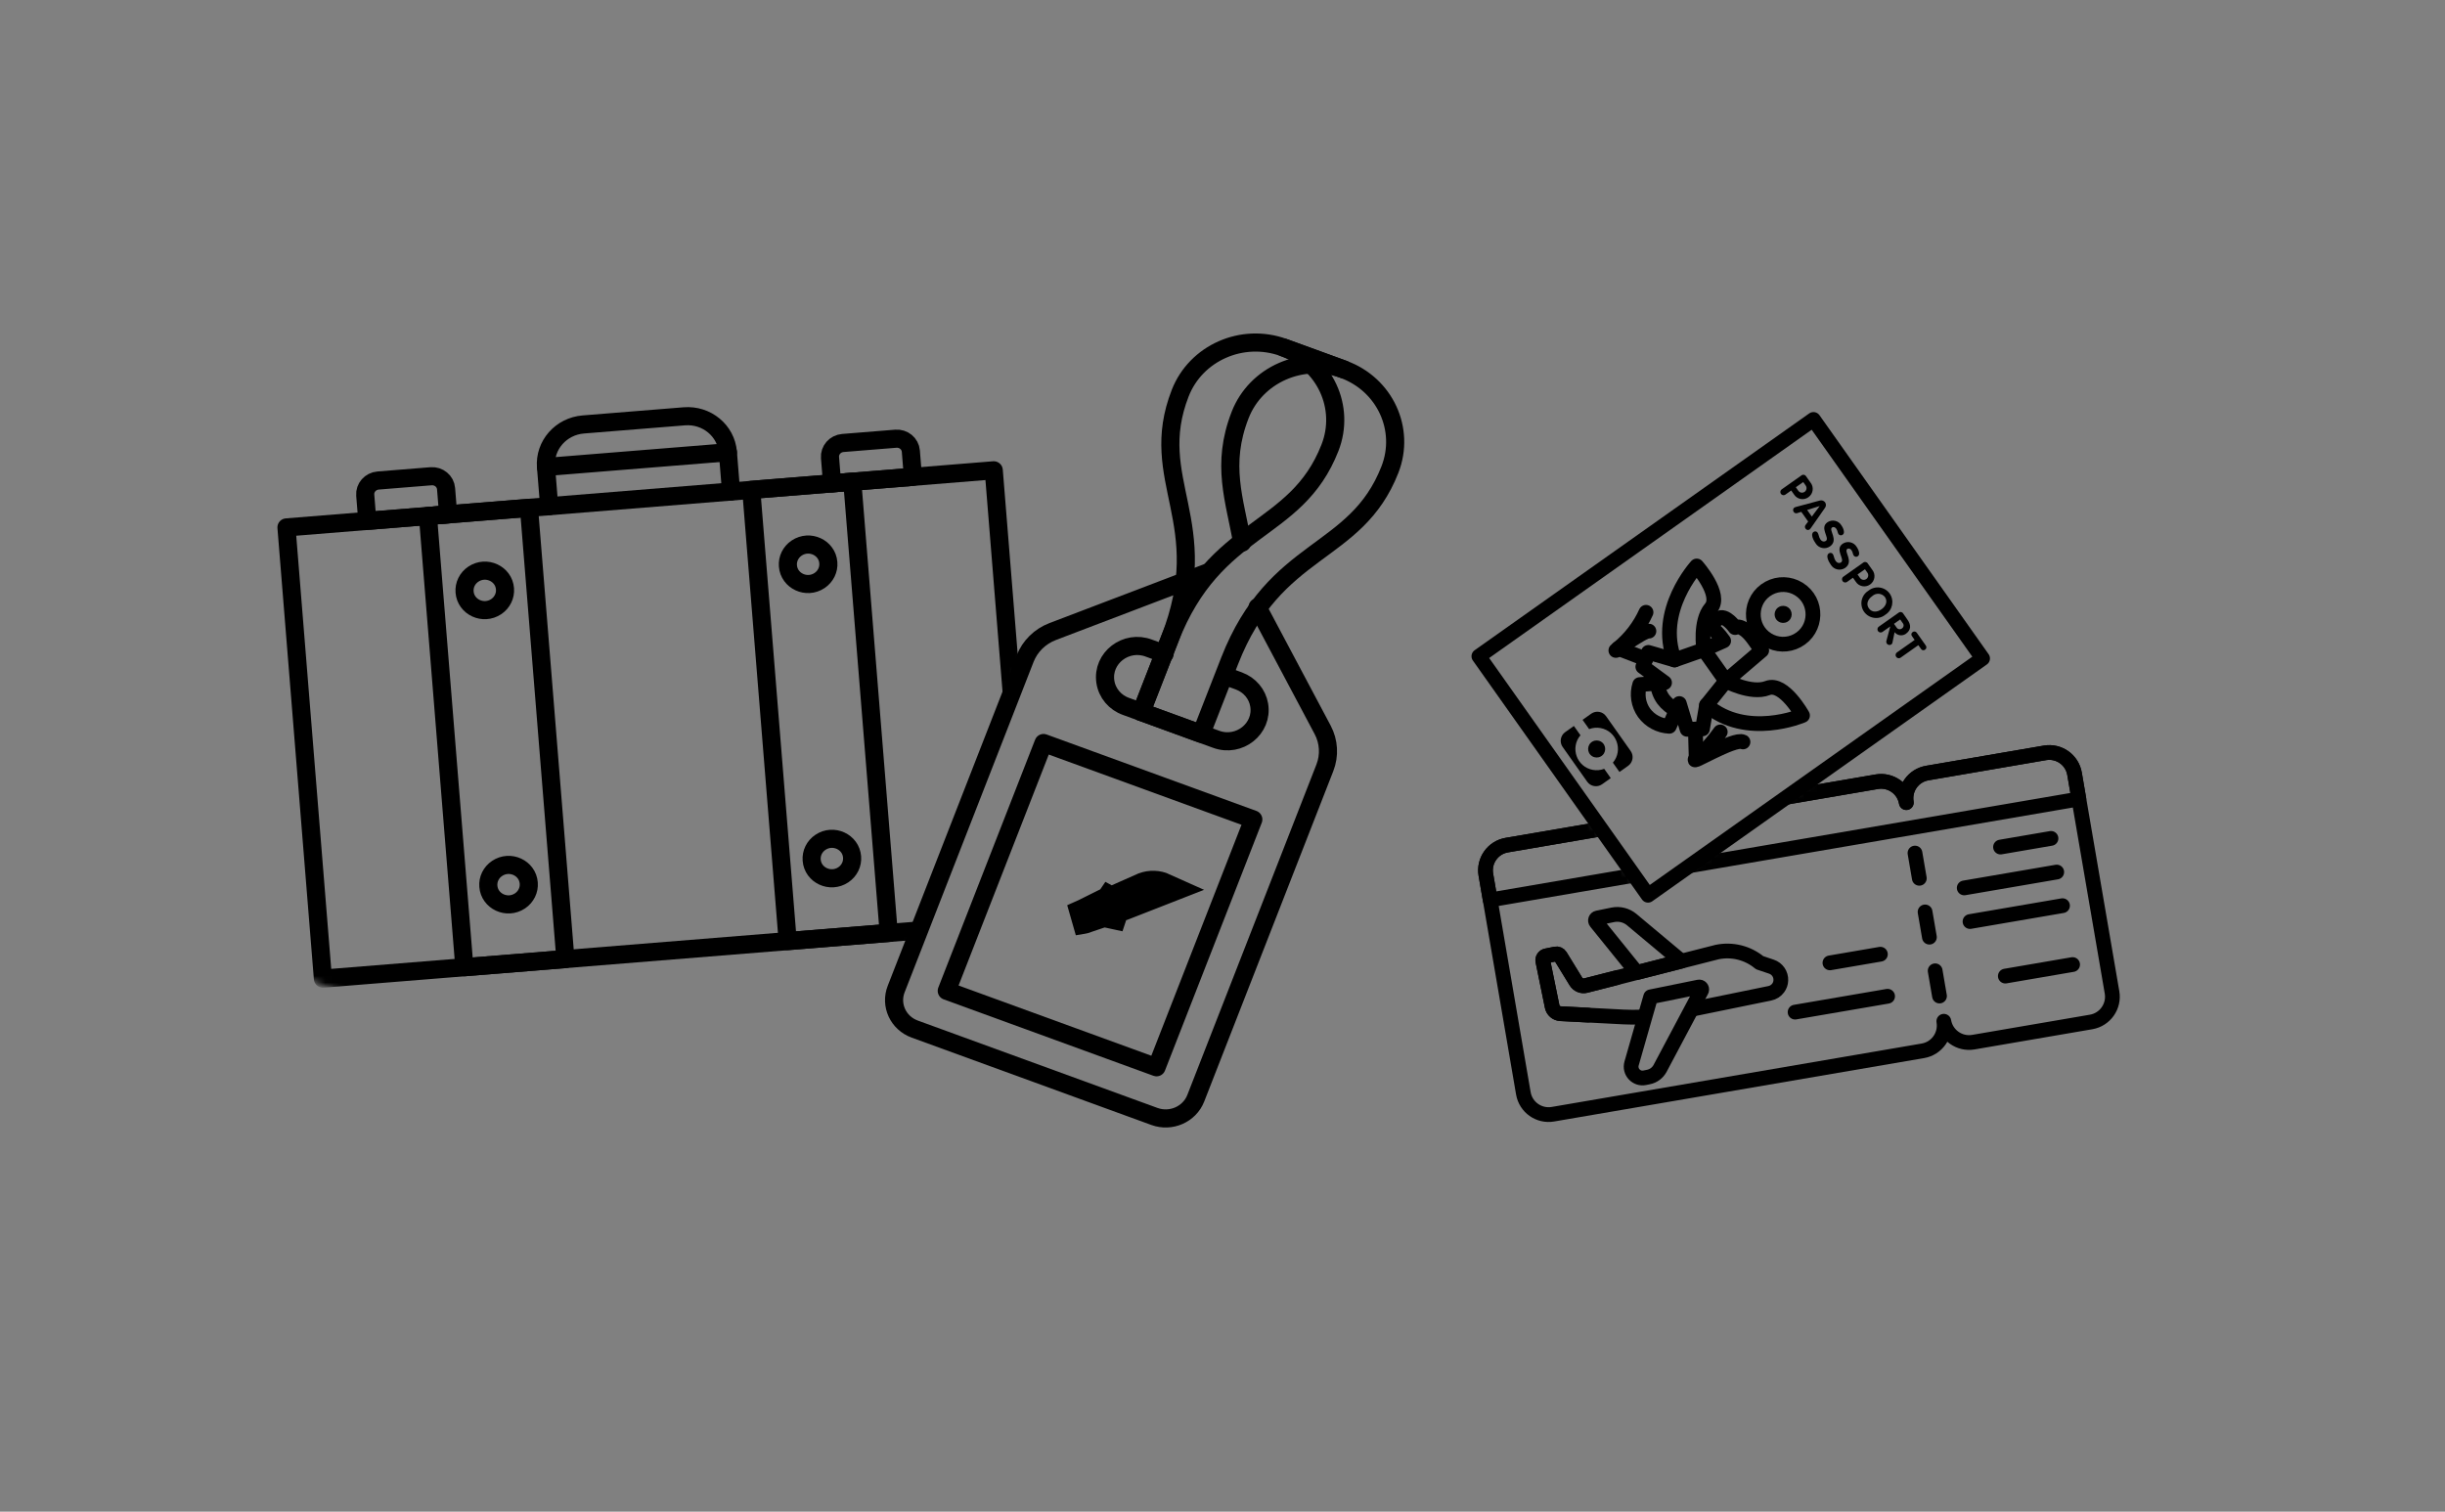 <svg width="372" height="230" viewBox="0 0 372 230" fill="none" xmlns="http://www.w3.org/2000/svg">
<rect x="0" y="0" width="372" height="230" fill="#808080" stroke="none"/>
<mask id="mask0_10629_497" style="mask-type:alpha" maskUnits="userSpaceOnUse" x="9" y="12" width="164" height="168">
<rect width="124.122" height="131.27" transform="matrix(-0.934 -0.357 -0.357 0.934 172.374 56.513)" fill="#D9D9D9"/>
</mask>
<g mask="url(#mask0_10629_497)">
<path d="M128.239 67.399L136.294 66.749C137.466 66.655 138.489 67.5 138.582 68.637L138.898 72.547L126.6 73.54L126.284 69.63C126.192 68.493 127.067 67.494 128.239 67.399Z" stroke="black" stroke-width="2.757" stroke-linecap="round" stroke-linejoin="round"/>
<path d="M57.525 73.11L65.58 72.459C66.752 72.365 67.777 73.21 67.868 74.348L68.184 78.258L55.886 79.251L55.57 75.341C55.479 74.204 56.354 73.205 57.525 73.11Z" stroke="black" stroke-width="2.757" stroke-linecap="round" stroke-linejoin="round"/>
<path d="M88.74 64.581L104.115 63.34C107.511 63.066 110.48 65.516 110.746 68.813L83.073 71.048C82.807 67.751 85.344 64.856 88.74 64.581Z" stroke="black" stroke-width="2.757" stroke-linecap="round" stroke-linejoin="round"/>
<path d="M119.88 86.102C120.059 88.399 122.734 89.634 124.693 88.325C125.607 87.714 126.116 86.676 126.027 85.605C125.847 83.308 123.173 82.073 121.213 83.382C120.299 83.993 119.79 85.031 119.88 86.102Z" stroke="black" stroke-width="2.757" stroke-linecap="round" stroke-linejoin="round"/>
<path d="M123.495 130.873C123.675 133.171 126.349 134.406 128.309 133.096C129.222 132.486 129.731 131.448 129.642 130.377C129.463 128.079 126.788 126.844 124.829 128.154C123.915 128.764 123.406 129.802 123.495 130.873Z" stroke="black" stroke-width="2.757" stroke-linecap="round" stroke-linejoin="round"/>
<path d="M70.685 90.073C70.865 92.371 73.539 93.606 75.499 92.297C76.412 91.686 76.921 90.648 76.832 89.577C76.653 87.28 73.978 86.045 72.019 87.354C71.105 87.965 70.596 89.003 70.685 90.073Z" stroke="black" stroke-width="2.757" stroke-linecap="round" stroke-linejoin="round"/>
<path d="M74.301 134.845C74.481 137.143 77.155 138.378 79.114 137.068C80.028 136.457 80.537 135.42 80.448 134.349C80.268 132.051 77.594 130.816 75.634 132.126C74.72 132.736 74.212 133.774 74.301 134.845Z" stroke="black" stroke-width="2.757" stroke-linecap="round" stroke-linejoin="round"/>
<path d="M114.301 74.531L129.673 73.289L135.217 141.94L119.845 143.182L114.301 74.531Z" stroke="black" stroke-width="2.757" stroke-linecap="round" stroke-linejoin="round"/>
<path d="M65.109 78.507L80.481 77.266L86.025 145.917L70.653 147.158L65.109 78.507Z" stroke="black" stroke-width="2.757" stroke-linecap="round" stroke-linejoin="round"/>
<path d="M43.587 80.244L151.196 71.554L156.74 140.205L49.131 148.895L43.587 80.244Z" stroke="black" stroke-width="2.757" stroke-linecap="round" stroke-linejoin="round"/>
<path d="M110.746 68.811L111.229 74.781" stroke="black" stroke-width="2.757" stroke-linecap="round" stroke-linejoin="round"/>
<path d="M83.074 71.046L83.556 77.016" stroke="black" stroke-width="2.757" stroke-linecap="round" stroke-linejoin="round"/>
</g>
<path d="M173.644 108.323L177.973 97.231C184.904 79.492 174.37 73.116 179.568 59.808C181.961 53.683 189.003 50.578 195.298 52.872L204.416 56.194C198.12 53.9 191.078 57.006 188.686 63.131C185.719 70.731 187.881 76.069 188.991 82.555" stroke="black" stroke-width="2.757" stroke-linecap="round" stroke-linejoin="round"/>
<path d="M183.627 87.148L160.165 96.086C158.232 96.823 156.707 98.32 155.971 100.206L136.351 150.481C135.392 152.929 136.659 155.659 139.178 156.572L175.642 169.864C178.161 170.783 180.979 169.54 181.935 167.089L201.573 116.819C202.31 114.933 202.189 112.835 201.241 111.048L191.331 92.39" stroke="black" stroke-width="2.757" stroke-linecap="round" stroke-linejoin="round"/>
<path d="M177.197 99.484L174.821 98.618C171.335 97.277 167.643 100.111 168.176 103.719C168.432 105.454 169.656 106.906 171.356 107.491L185.034 112.48C188.544 113.76 192.181 110.863 191.582 107.266C191.303 105.597 190.129 104.203 188.5 103.609L188.499 103.603L186.822 102.992" stroke="black" stroke-width="2.757" stroke-linecap="round" stroke-linejoin="round"/>
<path d="M144.047 150.752L158.772 113.046L190.688 124.676L175.964 162.382L144.047 150.752Z" stroke="black" stroke-width="2.757" stroke-linecap="round" stroke-linejoin="round"/>
<path d="M164.904 139.642C164.404 139.753 163.887 139.841 163.35 139.916L165.051 139.159L165.099 139.138L165.145 139.115L165.169 139.103L168.453 137.468L167.028 136.274L167.991 136.802L169.032 137.373L170.119 136.891L174.097 135.128C175.051 134.773 176.104 134.813 177.01 135.222L170.725 137.679L170.587 137.725L169.442 138.104L169.062 139.249L168.502 140.936L168.777 138.333L165.224 139.534L164.904 139.642Z" fill="#FFFEF8" stroke="black" stroke-width="4.804"/>
<path d="M182.753 111.646L187.084 100.556C194.013 82.818 206.277 84.748 211.475 71.439C213.867 65.314 210.702 58.489 204.407 56.195L195.289 52.874C201.583 55.168 204.747 61.992 202.355 68.116C197.159 81.424 184.895 79.49 177.964 97.233L173.644 108.324L182.753 111.646Z" stroke="black" stroke-width="2.757" stroke-linecap="round" stroke-linejoin="round"/>
<path d="M275.912 63.819L301.646 100.18L250.743 136.207L225.008 99.847L275.912 63.819Z" stroke="black" stroke-width="2.245" stroke-linecap="round" stroke-linejoin="round"/>
<path d="M247.718 116.516L246.397 117.451L245.395 116.037C247.004 114.145 245.962 111.219 243.518 110.772C242.936 110.665 242.336 110.72 241.783 110.932L240.781 109.518L242.104 108.583C242.834 108.069 243.843 108.241 244.361 108.969L248.101 114.259C248.615 114.989 248.444 115.997 247.718 116.516Z" fill="black"/>
<path d="M245.072 118.389L243.749 119.325C243.018 119.839 242.01 119.666 241.492 118.938L237.752 113.648C237.237 112.917 237.41 111.908 238.138 111.39L239.462 110.453L240.463 111.867C238.853 113.76 239.896 116.685 242.34 117.133C242.922 117.239 243.522 117.184 244.075 116.972L245.072 118.389Z" fill="black"/>
<path d="M242.312 112.811C241.432 113.286 241.396 114.534 242.247 115.059C242.642 115.302 243.137 115.316 243.545 115.096C244.424 114.622 244.46 113.373 243.609 112.849C243.215 112.605 242.72 112.591 242.312 112.811Z" fill="black"/>
<path d="M274.076 72.339C274.298 72.15 274.637 72.208 274.783 72.46L275.448 73.398C276.025 74.095 275.883 75.136 275.14 75.653C274.42 76.174 273.41 75.972 272.944 75.216L272.527 74.626L271.659 75.242C271.36 75.47 270.927 75.289 270.879 74.917C270.855 74.731 270.939 74.549 271.095 74.446L274.076 72.339ZM273.23 74.132L273.615 74.679C273.931 75.106 274.59 75.03 274.801 74.544C274.895 74.328 274.872 74.079 274.74 73.883L274.357 73.342L273.23 74.132Z" fill="black"/>
<path d="M276.84 76.165C277.147 76.064 277.484 76.166 277.683 76.421C277.865 76.691 277.85 77.048 277.644 77.3L275.493 80.379C275.447 80.448 275.391 80.509 275.326 80.56C275.127 80.698 274.854 80.647 274.719 80.446C274.578 80.276 274.579 80.03 274.721 79.862L275.107 79.351L274.063 77.876L273.457 78.066C273.253 78.147 273.021 78.07 272.905 77.884C272.751 77.678 272.791 77.386 272.996 77.23C273.056 77.189 273.123 77.159 273.195 77.144L276.84 76.165ZM274.952 77.588L275.664 78.59L276.853 77.009L276.847 76.998L274.952 77.588Z" fill="black"/>
<path d="M280.373 81.346C280.175 81.508 279.882 81.473 279.728 81.269C279.576 81.056 279.606 80.771 279.388 80.451C279.226 80.222 278.958 80.102 278.735 80.26C278.188 80.647 279.792 82.17 278.423 83.138C277.689 83.636 276.687 83.413 276.232 82.651C275.944 82.243 275.417 81.296 275.915 80.943C276.11 80.784 276.399 80.825 276.542 81.032C276.72 81.28 276.722 81.724 276.967 82.069C277.212 82.413 277.546 82.47 277.806 82.287C278.431 81.843 276.801 80.339 278.03 79.468C278.743 78.98 279.719 79.191 280.166 79.931C280.381 80.225 280.791 81.05 280.373 81.346Z" fill="black"/>
<path d="M282.687 84.612C282.49 84.775 282.196 84.739 282.043 84.534C281.89 84.322 281.923 84.038 281.702 83.717C281.543 83.489 281.274 83.368 281.051 83.526C280.504 83.912 282.107 85.437 280.738 86.404C280.004 86.902 279.002 86.679 278.549 85.917C278.259 85.509 277.732 84.562 278.231 84.21C278.425 84.051 278.714 84.092 278.858 84.298C279.034 84.546 279.038 84.99 279.283 85.334C279.528 85.678 279.862 85.737 280.121 85.553C280.746 85.111 279.115 83.605 280.345 82.735C281.06 82.246 282.04 82.46 282.486 83.203C282.694 83.499 283.103 84.311 282.687 84.612Z" fill="black"/>
<path d="M283.471 85.611C283.692 85.422 284.03 85.48 284.176 85.732L284.841 86.67C285.419 87.366 285.277 88.408 284.534 88.924C283.814 89.445 282.803 89.243 282.338 88.487L281.922 87.898L281.053 88.515C280.761 88.751 280.323 88.582 280.264 88.21C280.234 88.016 280.323 87.823 280.49 87.72L283.471 85.611ZM282.622 87.404L283.006 87.945C283.322 88.371 283.98 88.296 284.192 87.809C284.286 87.593 284.263 87.344 284.131 87.149L283.747 86.608L282.622 87.404Z" fill="black"/>
<path d="M284.275 89.873C285.282 89.058 286.768 89.261 287.518 90.317C288.246 91.379 287.947 92.834 286.858 93.523C285.521 94.611 283.506 93.844 283.232 92.141C283.088 91.243 283.5 90.347 284.275 89.873ZM286.272 92.696C286.913 92.243 287.25 91.501 286.786 90.836C286.308 90.233 285.418 90.169 284.858 90.696C284.209 91.154 283.866 91.883 284.343 92.555C284.821 93.227 285.624 93.153 286.272 92.695L286.272 92.696Z" fill="black"/>
<path d="M288.858 93.227C289.077 93.036 289.415 93.091 289.562 93.342L290.215 94.28C290.794 95.096 290.786 95.859 289.952 96.447C289.405 96.816 288.666 96.7 288.259 96.181L287.933 97.764C287.918 97.872 287.861 97.969 287.775 98.035C287.47 98.26 287.036 98.071 286.994 97.695C286.987 97.637 286.991 97.578 287.005 97.521L287.596 95.335L287.585 95.316L286.434 96.13C286.136 96.358 285.702 96.177 285.654 95.805C285.63 95.619 285.714 95.437 285.87 95.334L288.858 93.227ZM288.166 94.913L288.551 95.458C288.72 95.751 289.109 95.826 289.374 95.616C289.659 95.437 289.714 95.045 289.49 94.794L289.105 94.248L288.166 94.913Z" fill="black"/>
<path d="M291.307 97.362L290.899 96.783C290.741 96.586 290.793 96.296 291.008 96.165C291.207 96.014 291.493 96.063 291.631 96.271L293.011 98.223C293.158 98.423 293.108 98.704 292.902 98.842C292.705 99.003 292.412 98.953 292.279 98.736L291.87 98.159L289.205 100.039C288.913 100.275 288.475 100.106 288.417 99.735C288.386 99.541 288.475 99.347 288.642 99.244L291.307 97.362Z" fill="black"/>
<path d="M262.593 103.608L268.037 98.962L266.913 97.374C265.043 94.73 263.985 95.48 263.985 95.48C263.985 95.48 262.487 93.364 261.429 94.112L259.842 95.235C259.842 95.235 260.746 95.389 262.246 97.503L259.228 98.846L254.777 100.408L250.791 99.261L249.953 101.442L253.255 103.867L249.482 104.155C249.014 105.611 249.258 107.203 250.142 108.452C251.045 109.679 252.455 110.433 253.978 110.501L255.503 107.041L256.692 110.962L259.027 110.897L259.645 107.284L262.593 103.608Z" stroke="black" stroke-width="2.245" stroke-linecap="round" stroke-linejoin="round"/>
<path d="M252.178 103.949C252.238 104.828 252.541 105.674 253.053 106.391C253.586 107.088 254.272 107.653 255.058 108.043" stroke="black" stroke-width="2.245" stroke-linecap="round" stroke-linejoin="round"/>
<path d="M269.146 89.484C266.074 91.142 265.948 95.505 268.921 97.337C270.3 98.187 272.028 98.237 273.454 97.467C276.527 95.809 276.653 91.446 273.68 89.614C272.301 88.764 270.573 88.714 269.146 89.484Z" stroke="black" stroke-width="2.245" stroke-linecap="round" stroke-linejoin="round"/>
<path d="M259.227 98.847L262.595 103.607" stroke="black" stroke-width="2.245" stroke-linecap="round" stroke-linejoin="round"/>
<path d="M250.401 100.269L246.208 98.656" stroke="black" stroke-width="2.245" stroke-linecap="round" stroke-linejoin="round"/>
<path d="M257.946 110.928L258.071 115.418" stroke="black" stroke-width="2.245" stroke-linecap="round" stroke-linejoin="round"/>
<path d="M261.732 111.361C260.685 112.861 259.455 114.224 258.07 115.419C256.685 116.613 263.913 112.199 265.19 112.882" stroke="black" stroke-width="2.245" stroke-linecap="round" stroke-linejoin="round"/>
<path d="M270.684 92.333C269.805 92.808 269.769 94.056 270.62 94.581C271.014 94.824 271.509 94.838 271.917 94.618C272.797 94.143 272.833 92.895 271.982 92.37C271.587 92.127 271.092 92.113 270.684 92.333Z" fill="black"/>
<path d="M262.594 103.606C262.594 103.606 266.426 105.657 268.916 104.689C271.406 103.722 274.247 108.855 274.247 108.855C274.247 108.855 265.719 112.508 259.641 107.284" stroke="black" stroke-width="2.245" stroke-linecap="round" stroke-linejoin="round"/>
<path d="M259.225 98.846C259.225 98.846 258.566 94.551 260.307 92.524C262.048 90.497 258.15 86.112 258.15 86.112C258.15 86.112 251.869 92.939 254.774 100.408" stroke="black" stroke-width="2.245" stroke-linecap="round" stroke-linejoin="round"/>
<path d="M250.438 93.159C249.472 95.294 248.024 97.176 246.208 98.657C244.391 100.137 249.974 95.869 250.877 96.023" stroke="black" stroke-width="2.245" stroke-linecap="round" stroke-linejoin="round"/>
<mask id="mask1_10629_497" style="mask-type:alpha" maskUnits="userSpaceOnUse" x="190" y="87" width="179" height="125">
<path fill-rule="evenodd" clip-rule="evenodd" d="M368.771 157.521L319.667 87.781L250.452 136.515L224.903 100.229L190.836 124.215L239.94 193.955L266.648 175.15L292.197 211.436L368.771 157.521Z" fill="#D9D9D9"/>
</mask>
<g mask="url(#mask1_10629_497)">
<path d="M311.138 114.545L293.222 117.618C291.102 117.981 289.677 119.994 290.04 122.114C289.676 119.999 287.668 118.577 285.551 118.936L229.251 128.582C227.13 128.945 225.706 130.959 226.07 133.08L231.775 166.344C232.139 168.464 234.152 169.887 236.272 169.524L292.566 159.876C294.687 159.513 296.111 157.499 295.747 155.379C296.111 157.499 298.124 158.922 300.244 158.559L318.16 155.487C320.28 155.123 321.703 153.11 321.34 150.991L315.635 117.727C315.271 115.606 313.258 114.182 311.138 114.545Z" stroke="black" stroke-width="2.245" stroke-linecap="round" stroke-linejoin="round"/>
<path d="M311.138 114.545L293.222 117.618C291.102 117.981 289.677 119.994 290.04 122.114C289.676 119.999 287.668 118.577 285.551 118.936L229.251 128.582C227.13 128.945 225.706 130.959 226.07 133.08L226.728 136.919L316.292 121.565L315.635 117.727C315.271 115.606 313.258 114.182 311.138 114.545Z" stroke="black" stroke-width="2.245" stroke-linecap="round" stroke-linejoin="round"/>
<path d="M291.36 129.79L292.018 133.629" stroke="black" stroke-width="2.245" stroke-linecap="round" stroke-linejoin="round"/>
<path d="M292.896 138.746L293.554 142.585" stroke="black" stroke-width="2.245" stroke-linecap="round" stroke-linejoin="round"/>
<path d="M294.43 147.703L295.088 151.541" stroke="black" stroke-width="2.245" stroke-linecap="round" stroke-linejoin="round"/>
<path d="M304.375 128.875L312.052 127.559" stroke="black" stroke-width="2.245" stroke-linecap="round" stroke-linejoin="round"/>
<path d="M298.852 135.092L312.927 132.679" stroke="black" stroke-width="2.245" stroke-linecap="round" stroke-linejoin="round"/>
<path d="M278.42 146.496L286.097 145.18" stroke="black" stroke-width="2.245" stroke-linecap="round" stroke-linejoin="round"/>
<path d="M273.118 153.99L287.192 151.578" stroke="black" stroke-width="2.245" stroke-linecap="round" stroke-linejoin="round"/>
<path d="M305.106 148.507L315.341 146.752" stroke="black" stroke-width="2.245" stroke-linecap="round" stroke-linejoin="round"/>
<path d="M299.732 140.208L313.806 137.796" stroke="black" stroke-width="2.245" stroke-linecap="round" stroke-linejoin="round"/>
<path d="M255.82 146.237L248.26 139.913C247.459 139.246 246.398 138.98 245.377 139.189L243.058 139.665C242.77 139.723 242.648 140.068 242.835 140.295L249.039 147.974L255.82 146.237Z" stroke="black" stroke-width="2.245" stroke-linecap="round" stroke-linejoin="round"/>
<path d="M257.62 153.511L269.264 151.126C269.776 151.025 270.232 150.736 270.542 150.316C270.792 149.984 270.933 149.582 270.947 149.167C270.993 148.226 270.407 147.37 269.514 147.073L267.72 146.47C265.931 144.98 263.562 144.383 261.28 144.846L255.817 146.236L249.003 147.978L241.281 149.952C240.701 150.101 240.091 149.855 239.778 149.344L237.385 145.447C237.238 145.21 236.958 145.09 236.685 145.146L235.266 145.432C234.904 145.508 234.67 145.862 234.742 146.225L236.158 153.148C236.285 153.748 236.798 154.191 237.411 154.229L247.047 154.729C247.935 154.771 248.823 154.782 249.715 154.74" stroke="black" stroke-width="2.245" stroke-linecap="round" stroke-linejoin="round"/>
<path d="M252.583 162.541C252.219 163.225 251.569 163.71 250.81 163.864L250.247 163.978C248.977 164.236 247.884 163.056 248.241 161.809L250.223 154.877L251.148 151.662L258.458 150.173C258.739 150.11 258.982 150.374 258.897 150.649C258.889 150.673 258.879 150.696 258.867 150.718L257.434 153.406L252.583 162.541Z" stroke="black" stroke-width="2.245" stroke-linecap="round" stroke-linejoin="round"/>
<path d="M245.933 148.76L241.282 149.945C240.701 150.094 240.092 149.847 239.779 149.336L237.386 145.44C237.239 145.202 236.959 145.082 236.686 145.139L235.266 145.424C234.904 145.501 234.671 145.854 234.743 146.217L236.159 153.14C236.286 153.741 236.798 154.183 237.411 154.222L241.604 154.441" stroke="black" stroke-width="2.245" stroke-linecap="round" stroke-linejoin="round"/>
</g>
</svg>
